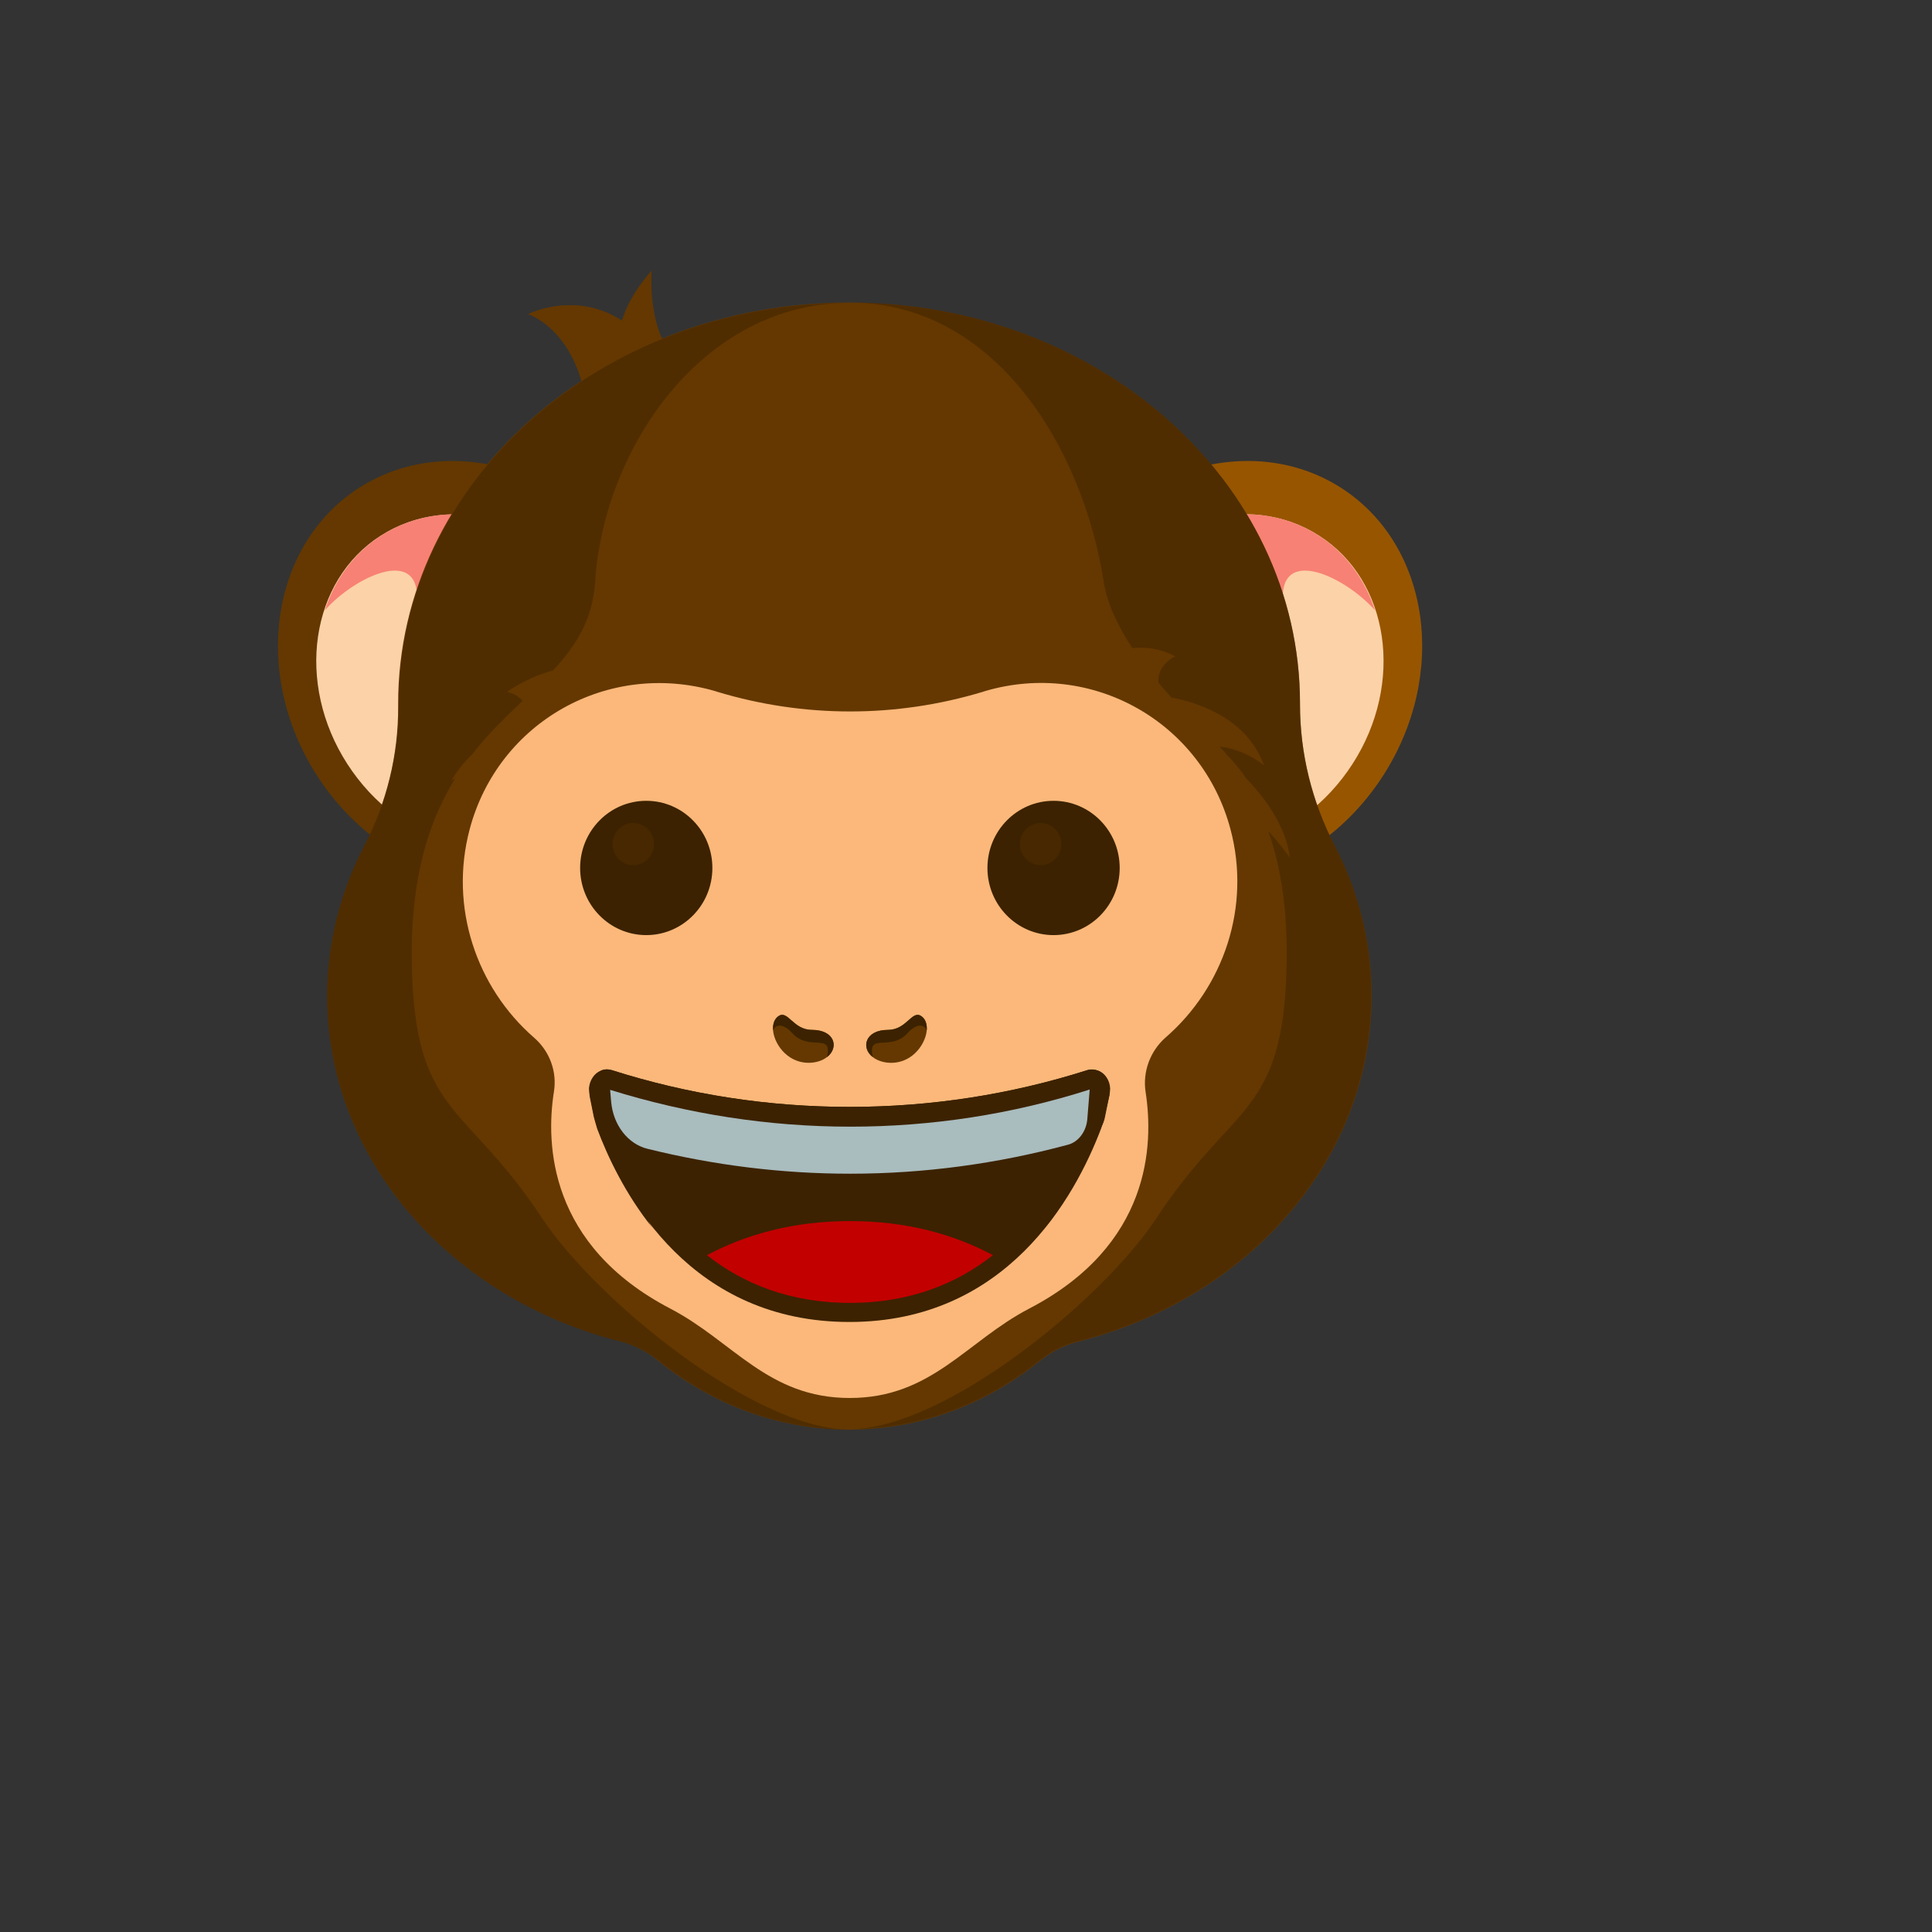 <svg xmlns="http://www.w3.org/2000/svg" version="1.1" xmlns:xlink="http://www.w3.org/1999/xlink" width="100%" height="100%" id="svgWorkerArea" viewBox="-25 -25 625 625" xmlns:idraw="https://idraw.muisca.co" style="background: white;"><rect x="-25" y="-25" width="625" height="625" fill="#333333" stroke="none"/><defs id="defsdoc"><pattern id="patternBool" x="0" y="0" width="10" height="10" patternUnits="userSpaceOnUse" patternTransform="rotate(35)"><circle cx="5" cy="5" r="4" style="stroke: none;fill: #ff000070;"></circle></pattern><radialGradient id="paint0_radial" cx="0" cy="0" r="1" gradientUnits="userSpaceOnUse" gradientTransform="translate(9.396 5.979) rotate(16.809) scale(18.642 17.643)">
<stop stop-color="#975500" id="stopImp-306813837"></stop>
<stop offset="0.278" stop-color="#8E5000" id="stopImp-971496196"></stop>
<stop offset="0.729" stop-color="#764200" id="stopImp-450366588"></stop>
<stop offset="1" stop-color="#643800" id="stopImp-256471012"></stop>
</radialGradient><radialGradient id="paint1_radial" cx="0" cy="0" r="1" gradientUnits="userSpaceOnUse" gradientTransform="translate(8.002 7.895) scale(6.385)">
<stop stop-color="#975500" id="stopImp-471720301"></stop>
<stop offset="0.278" stop-color="#8E5000" id="stopImp-124451033"></stop>
<stop offset="0.729" stop-color="#764200" id="stopImp-294019600"></stop>
<stop offset="1" stop-color="#643800" id="stopImp-204421088"></stop>
</radialGradient><radialGradient id="paint2_radial" cx="0" cy="0" r="1" gradientUnits="userSpaceOnUse" gradientTransform="translate(9.396 5.979) rotate(16.809) scale(18.642 17.643)">
<stop stop-color="#975500" id="stopImp-316445725"></stop>
<stop offset="0.278" stop-color="#8E5000" id="stopImp-668874589"></stop>
<stop offset="0.729" stop-color="#764200" id="stopImp-737796816"></stop>
<stop offset="1" stop-color="#643800" id="stopImp-767847874"></stop>
</radialGradient><radialGradient id="paint3_radial" cx="0" cy="0" r="1" gradientUnits="userSpaceOnUse" gradientTransform="translate(8.916 7.114) scale(4.976)">
<stop stop-color="#3C2200" id="stopImp-758778201"></stop>
<stop offset="1" stop-color="#3C2200" stop-opacity="0" id="stopImp-73859357"></stop>
</radialGradient><linearGradient id="paint4_linear" x1="17.829" y1="9.477" x2="21.208" y2="5.718" gradientUnits="userSpaceOnUse">
<stop stop-color="#643800" id="stopImp-866913905"></stop>
<stop offset="1" stop-color="#975500" id="stopImp-10647890"></stop>
</linearGradient><linearGradient id="paint5_linear" x1="6.156" y1="9.477" x2="2.777" y2="5.718" gradientUnits="userSpaceOnUse">
<stop stop-color="#643800" id="stopImp-278783342"></stop>
<stop offset="1" stop-color="#975500" id="stopImp-964505773"></stop>
</linearGradient><linearGradient id="paint6_linear" x1="18.275" y1="12.247" x2="18.275" y2="4.71" gradientUnits="userSpaceOnUse">
<stop stop-color="#FCD2A8" id="stopImp-146190761"></stop>
<stop offset="1" stop-color="#E36179" id="stopImp-602765628"></stop>
</linearGradient><linearGradient id="paint7_linear" x1="18.828" y1="11.851" x2="18.828" y2="4.823" gradientUnits="userSpaceOnUse">
<stop stop-color="#F78174" id="stopImp-432361734"></stop>
<stop offset="1" stop-color="#E36179" id="stopImp-876027510"></stop>
</linearGradient><linearGradient id="paint8_linear" x1="5.709" y1="12.247" x2="5.709" y2="4.71" gradientUnits="userSpaceOnUse">
<stop stop-color="#FCD2A8" id="stopImp-211089785"></stop>
<stop offset="1" stop-color="#E36179" id="stopImp-466726407"></stop>
</linearGradient><linearGradient id="paint9_linear" x1="5.156" y1="11.851" x2="5.156" y2="4.823" gradientUnits="userSpaceOnUse">
<stop stop-color="#F78174" id="stopImp-710391762"></stop>
<stop offset="1" stop-color="#E36179" id="stopImp-902838537"></stop>
</linearGradient><radialGradient id="paint10_radial" cx="0" cy="0" r="1" gradientUnits="userSpaceOnUse" gradientTransform="translate(3.7 3.827) scale(19.543)">
<stop stop-color="#7A4400" id="stopImp-755406937"></stop>
<stop offset="0.515" stop-color="#713F00" id="stopImp-764291231"></stop>
<stop offset="1" stop-color="#643800" id="stopImp-912150611"></stop>
</radialGradient><radialGradient id="paint11_radial" cx="0" cy="0" r="1" gradientUnits="userSpaceOnUse" gradientTransform="translate(9.163 22.518) scale(17.187)">
<stop stop-color="white" id="stopImp-64008867"></stop>
<stop offset="1" stop-color="white" stop-opacity="0" id="stopImp-63475574"></stop>
</radialGradient><radialGradient id="paint12_radial" cx="0" cy="0" r="1" gradientUnits="userSpaceOnUse" gradientTransform="translate(4.84 16.607) rotate(-105.29) scale(5.275 2.234)">
<stop stop-color="#3C2200" id="stopImp-320401588"></stop>
<stop offset="1" stop-color="#3C2200" stop-opacity="0" id="stopImp-904833035"></stop>
</radialGradient><radialGradient id="paint13_radial" cx="0" cy="0" r="1" gradientUnits="userSpaceOnUse" gradientTransform="translate(19.145 16.612) rotate(-74.71) scale(5.275 2.234)">
<stop stop-color="#3C2200" id="stopImp-642619297"></stop>
<stop offset="1" stop-color="#3C2200" stop-opacity="0" id="stopImp-940326746"></stop>
</radialGradient><radialGradient id="paint14_radial" cx="0" cy="0" r="1" gradientUnits="userSpaceOnUse" gradientTransform="translate(12.077 11.565) scale(10.701)">
<stop stop-color="#975500" id="stopImp-334324245"></stop>
<stop offset="0.278" stop-color="#8E5000" id="stopImp-802334215"></stop>
<stop offset="0.729" stop-color="#764200" id="stopImp-820811068"></stop>
<stop offset="1" stop-color="#643800" id="stopImp-831497644"></stop>
</radialGradient><linearGradient id="paint15_linear" x1="11.992" y1="19.871" x2="11.992" y2="3.987" gradientUnits="userSpaceOnUse">
<stop stop-color="#FBB87A" id="stopImp-166610436"></stop>
<stop offset="0.379" stop-color="#FCD2A8" id="stopImp-148661295"></stop>
<stop offset="1" stop-color="#E89043" id="stopImp-464744505"></stop>
</linearGradient><radialGradient id="paint16_radial" cx="0" cy="0" r="1" gradientUnits="userSpaceOnUse" gradientTransform="translate(15.047 11.959) scale(2.754 2.166)">
<stop stop-color="#975500" stop-opacity="0.6" id="stopImp-594830108"></stop>
<stop offset="1" stop-color="#975500" stop-opacity="0" id="stopImp-715044184"></stop>
</radialGradient><radialGradient id="paint17_radial" cx="0" cy="0" r="1" gradientUnits="userSpaceOnUse" gradientTransform="translate(8.942 11.959) rotate(180) scale(2.754 2.166)">
<stop stop-color="#975500" stop-opacity="0.6" id="stopImp-970003387"></stop>
<stop offset="1" stop-color="#975500" stop-opacity="0" id="stopImp-491305200"></stop>
</radialGradient><radialGradient id="paint18_radial" cx="0" cy="0" r="1" gradientUnits="userSpaceOnUse" gradientTransform="translate(12.034 19.384) rotate(180) scale(3.634 1.989)">
<stop stop-color="#975500" stop-opacity="0.6" id="stopImp-362891390"></stop>
<stop offset="1" stop-color="#975500" stop-opacity="0" id="stopImp-930024153"></stop>
</radialGradient><linearGradient id="paint19_linear" x1="11.992" y1="15.997" x2="11.992" y2="12.671" gradientUnits="userSpaceOnUse">
<stop stop-color="#7A4400" stop-opacity="0" id="stopImp-498574429"></stop>
<stop offset="1" stop-color="#A3541E" id="stopImp-374496431"></stop>
</linearGradient><radialGradient id="paint20_radial" cx="0" cy="0" r="1" gradientUnits="userSpaceOnUse" gradientTransform="translate(8.634 12.007) rotate(91.773) scale(1.108 1.103)">
<stop stop-color="#3C2200" id="stopImp-306322406"></stop>
<stop offset="1" stop-color="#3C2200" id="stopImp-134979237"></stop>
</radialGradient><linearGradient id="paint21_linear" x1="8.127" y1="11.394" x2="8.625" y2="12.477" gradientUnits="userSpaceOnUse">
<stop stop-color="#A3541E" id="stopImp-695283555"></stop>
<stop offset="1" stop-color="#512D00" id="stopImp-575793206"></stop>
</linearGradient><radialGradient id="paint22_radial" cx="0" cy="0" r="1" gradientUnits="userSpaceOnUse" gradientTransform="translate(11.869 16.978) rotate(-8.685) scale(1.483)">
<stop offset="0.001" stop-color="#7A4400" id="stopImp-161675294"></stop>
<stop offset="1" stop-color="#643800" id="stopImp-238712312"></stop>
</radialGradient><radialGradient id="paint23_radial" cx="0" cy="0" r="1" gradientUnits="userSpaceOnUse" gradientTransform="translate(11.979 17.796) scale(5.457 6.21)">
<stop stop-color="#512D00" id="stopImp-212644592"></stop>
<stop offset="0.999" stop-color="#3C2200" id="stopImp-137062936"></stop>
</radialGradient><radialGradient id="paint24_radial" cx="0" cy="0" r="1" gradientUnits="userSpaceOnUse" gradientTransform="translate(12.028 19.073) scale(2.67 0.918)">
<stop offset="0.248" stop-color="#FF0000" id="stopImp-767122116"></stop>
<stop offset="1" stop-color="#C20000" id="stopImp-824667368"></stop>
</radialGradient><linearGradient id="paint25_linear" x1="11.992" y1="20.518" x2="11.992" y2="18.344" gradientUnits="userSpaceOnUse">
<stop stop-color="#3C2200" id="stopImp-442450909"></stop>
<stop offset="1" stop-color="#362501" id="stopImp-658050332"></stop>
</linearGradient><radialGradient id="paint26_radial" cx="0" cy="0" r="1" gradientUnits="userSpaceOnUse" gradientTransform="translate(11.979 16.721) scale(7.361 8.376)">
<stop offset="0.001" stop-color="white" id="stopImp-936817701"></stop>
<stop offset="1" stop-color="#A9BCBE" id="stopImp-541356364"></stop>
</radialGradient><radialGradient id="paint27_radial" cx="0" cy="0" r="1" gradientUnits="userSpaceOnUse" gradientTransform="translate(11.992 13.911) scale(2.106 0.924)">
<stop stop-color="white" id="stopImp-641952423"></stop>
<stop offset="1" stop-color="white" stop-opacity="0" id="stopImp-540246514"></stop>
</radialGradient><radialGradient id="paint28_radial" cx="0" cy="0" r="1" gradientUnits="userSpaceOnUse" gradientTransform="translate(15.46 12.007) rotate(91.773) scale(1.108 1.103)">
<stop stop-color="#3C2200" id="stopImp-543494121"></stop>
<stop offset="1" stop-color="#3C2200" id="stopImp-542789236"></stop>
</radialGradient><linearGradient id="paint29_linear" x1="14.953" y1="11.394" x2="15.451" y2="12.477" gradientUnits="userSpaceOnUse">
<stop stop-color="#A3541E" id="stopImp-647175998"></stop>
<stop offset="1" stop-color="#512D00" id="stopImp-721631877"></stop>
</linearGradient><linearGradient id="paint30_linear" x1="11.273" y1="15.702" x2="11.149" y2="14.494" gradientUnits="userSpaceOnUse">
<stop offset="0.001" stop-color="#3C2200" id="stopImp-347335219"></stop>
<stop offset="0.5" stop-color="#512D00" id="stopImp-623833793"></stop>
<stop offset="1" stop-color="#3C2200" id="stopImp-476955144"></stop>
</linearGradient><radialGradient id="paint31_radial" cx="0" cy="0" r="1" gradientUnits="userSpaceOnUse" gradientTransform="translate(12.124 16.993) rotate(-171.315) scale(1.483)">
<stop offset="0.001" stop-color="#7A4400" id="stopImp-510549076"></stop>
<stop offset="1" stop-color="#643800" id="stopImp-153915203"></stop>
</radialGradient><linearGradient id="paint32_linear" x1="12.711" y1="15.702" x2="12.836" y2="14.494" gradientUnits="userSpaceOnUse">
<stop offset="0.001" stop-color="#3C2200" id="stopImp-756128702"></stop>
<stop offset="0.5" stop-color="#512D00" id="stopImp-342560317"></stop>
<stop offset="1" stop-color="#3C2200" id="stopImp-572824122"></stop>
</linearGradient><linearGradient id="paint33_linear" x1="7.612" y1="22.39" x2="7.612" y2="-4.362" gradientUnits="userSpaceOnUse">
<stop stop-color="#3C2200" id="stopImp-28912451"></stop>
<stop offset="1" stop-color="#3C2200" stop-opacity="0" id="stopImp-325959440"></stop>
</linearGradient><linearGradient id="paint34_linear" x1="16.359" y1="22.39" x2="16.359" y2="-4.362" gradientUnits="userSpaceOnUse">
<stop stop-color="#3C2200" id="stopImp-665071414"></stop>
<stop offset="1" stop-color="#3C2200" stop-opacity="0" id="stopImp-422320527"></stop>
</linearGradient></defs><g id="fileImp-932806391" class="cosito"><path id="pathImp-58319917" fill="url(#paint0_radial)" class="grouped" d="M165.428 114.985C164.986 82.679 145.912 76.614 145.912 76.614 145.912 76.614 171.603 63.603 189.355 93.043"></path><path id="pathImp-614779564" fill="url(#paint1_radial)" class="grouped" d="M165.428 114.985C164.986 82.679 145.912 76.614 145.912 76.614 145.912 76.614 171.603 63.603 189.355 93.043"></path><path id="pathImp-489862434" fill="url(#paint2_radial)" class="grouped" d="M174.136 102.966C173.916 85.986 173.916 76.172 185.824 62.5 185.824 62.499 183.84 84.772 196.19 93.484 208.539 102.195 174.136 102.966 174.136 102.966 174.136 102.966 174.136 102.966 174.136 102.966"></path><path id="pathImp-137443633" fill="url(#paint3_radial)" opacity="0.5" class="grouped" d="M174.136 102.966C173.916 85.986 173.916 76.172 185.824 62.5 185.824 62.499 183.84 84.772 196.19 93.484 208.539 102.195 174.136 102.966 174.136 102.966 174.136 102.966 174.136 102.966 174.136 102.966"></path><path id="pathImp-773714613" fill="url(#paint4_linear)" class="grouped" d="M318.583 159.089C297.413 192.057 303.478 233.736 332.146 252.15 360.814 270.564 401.279 258.767 422.45 225.908 443.62 192.939 437.555 151.26 408.887 132.847 380.22 114.434 339.754 126.121 318.583 159.089 318.583 159.09 318.583 159.09 318.583 159.089"></path><path id="pathImp-551565099" fill="url(#paint5_linear)" class="grouped" d="M181.417 159.089C202.588 192.057 196.523 233.736 167.856 252.15 139.186 270.564 98.721 258.767 77.551 225.908 56.38 193.051 62.444 151.26 91.112 132.847 119.78 114.434 160.247 126.121 181.417 159.089 181.417 159.09 181.417 159.09 181.417 159.089"></path><path id="pathImp-629489053" fill="url(#paint6_linear)" class="grouped" d="M329.938 169.123C313.068 195.255 317.919 228.443 340.744 242.998 363.567 257.663 395.654 248.291 412.525 222.159 429.395 196.026 424.542 162.838 401.719 148.284 378.894 133.62 346.697 142.992 329.938 169.123 329.938 169.122 329.938 169.122 329.938 169.123"></path><path id="pathImp-849972839" fill="url(#paint7_linear)" class="grouped" d="M401.613 148.282C410.543 154.016 416.608 162.616 419.805 172.429 409.771 161.072 386.616 150.266 390.365 172.65 394.445 197.79 383.089 206.83 400.289 236.05 397.312 238.587 394.224 240.793 390.917 242.666 388.932 242.336 387.498 241.894 387.498 241.894 387.498 241.894 343.835 153.796 343.835 153.795 361.146 139.903 384.191 137.035 401.613 148.282 401.613 148.283 401.613 148.283 401.613 148.282"></path><path id="pathImp-857791499" fill="url(#paint8_linear)" class="grouped" d="M169.951 169.121C186.821 195.253 181.969 228.441 159.145 242.996 136.32 257.661 104.235 248.289 87.365 222.157 70.495 196.024 75.346 162.836 98.171 148.282 120.994 133.728 153.191 142.99 169.951 169.121 169.951 169.122 169.951 169.122 169.951 169.121"></path><path id="pathImp-241630822" fill="url(#paint9_linear)" class="grouped" d="M98.279 148.282C89.349 154.016 83.284 162.616 80.087 172.429 90.12 161.072 113.275 150.266 109.526 172.65 105.447 197.79 116.803 206.83 99.602 236.05 102.58 238.587 105.667 240.793 108.974 242.666 110.96 242.336 112.394 241.894 112.394 241.894 112.394 241.894 156.166 153.796 156.166 153.795 138.746 139.903 115.811 137.035 98.279 148.282 98.279 148.283 98.279 148.283 98.279 148.282"></path><path id="pathImp-239455444" fill="url(#paint10_radial)" class="grouped" d="M418.701 297.136C418.701 279.716 414.4 263.286 406.682 248.401 399.406 234.288 395.546 218.741 395.546 202.863 395.546 202.753 395.546 202.643 395.546 202.532 395.546 130.862 330.27 72.865 249.67 72.864 169.179 72.865 103.793 130.972 103.793 202.642 103.793 202.863 103.793 203.193 103.793 203.414 103.903 219.291 100.044 234.728 92.768 248.843 85.159 263.618 80.858 279.936 80.858 297.246 80.858 350.283 120.884 395.049 175.684 408.942 180.095 410.044 184.284 412.25 187.813 415.117 205.233 429.23 226.625 437.5 249.67 437.5 272.715 437.5 293.994 429.23 311.416 415.227 315.056 412.36 319.135 410.156 323.656 409.052 378.566 395.159 418.701 350.283 418.701 297.136 418.701 297.136 418.701 297.136 418.701 297.136"></path><path id="pathImp-468244250" fill="url(#paint11_radial)" opacity="0.15" class="grouped" d="M418.701 297.136C418.701 279.716 414.4 263.286 406.682 248.401 399.406 234.288 395.546 218.741 395.546 202.863 395.546 202.753 395.546 202.643 395.546 202.532 395.546 130.862 330.27 72.865 249.67 72.864 169.179 72.865 103.793 130.972 103.793 202.642 103.793 202.863 103.793 203.193 103.793 203.414 103.903 219.291 100.044 234.728 92.768 248.843 85.159 263.618 80.858 279.936 80.858 297.246 80.858 350.283 120.884 395.049 175.684 408.942 180.095 410.044 184.284 412.25 187.813 415.117 205.233 429.23 226.625 437.5 249.67 437.5 272.715 437.5 293.994 429.23 311.416 415.227 315.056 412.36 319.135 410.156 323.656 409.052 378.566 395.159 418.701 350.283 418.701 297.136 418.701 297.136 418.701 297.136 418.701 297.136"></path><path id="pathImp-49003872" fill="url(#paint12_radial)" opacity="0.5" class="grouped" d="M418.701 297.136C418.701 279.716 414.4 263.286 406.682 248.401 399.406 234.288 395.546 218.741 395.546 202.863 395.546 202.753 395.546 202.643 395.546 202.532 395.546 130.862 330.27 72.865 249.67 72.864 169.179 72.865 103.793 130.972 103.793 202.642 103.793 202.863 103.793 203.193 103.793 203.414 103.903 219.291 100.044 234.728 92.768 248.843 85.159 263.618 80.858 279.936 80.858 297.246 80.858 350.283 120.884 395.049 175.684 408.942 180.095 410.044 184.284 412.25 187.813 415.117 205.233 429.23 226.625 437.5 249.67 437.5 272.715 437.5 293.994 429.23 311.416 415.227 315.056 412.36 319.135 410.156 323.656 409.052 378.566 395.159 418.701 350.283 418.701 297.136 418.701 297.136 418.701 297.136 418.701 297.136"></path><path id="pathImp-256458548" fill="url(#paint13_radial)" opacity="0.5" class="grouped" d="M80.966 297.136C80.966 279.716 85.267 263.286 92.986 248.401 100.262 234.288 104.121 218.741 104.121 202.863 104.121 202.753 104.121 202.643 104.121 202.532 104.121 130.862 169.397 72.865 249.998 72.864 330.6 72.865 395.874 130.972 395.874 202.532 395.874 202.753 395.874 203.083 395.874 203.304 395.764 219.181 399.623 234.618 406.902 248.731 414.508 263.508 418.809 279.826 418.809 297.136 418.809 350.173 378.784 394.939 323.984 408.832 319.573 409.934 315.384 412.139 311.854 415.007 294.434 429.12 273.043 437.39 249.998 437.39 226.953 437.39 205.673 429.12 188.251 415.117 184.614 412.25 180.533 410.044 176.014 408.942 121.102 395.159 80.966 350.283 80.966 297.136 80.966 297.136 80.966 297.136 80.966 297.136"></path><path id="pathImp-325900926" fill="url(#paint14_radial)" class="grouped" d="M196.631 180.7C212.068 171.88 229.71 182.355 229.71 182.354 229.71 182.355 224.747 168.572 215.927 164.161 215.927 164.161 240.736 165.815 246.249 181.252 246.249 181.251 258.93 175.739 252.865 166.918 252.865 166.919 264.443 166.367 270.507 180.7 276.572 195.035 305.24 179.598 305.24 179.598 305.24 179.598 306.012 170.556 301.601 167.91 301.601 167.91 323.984 170.446 329.938 188.088 329.938 188.088 342.838 180.7 355.299 187.316 355.299 187.316 346.147 191.505 351.66 200.217 351.66 200.217 376.91 202.423 383.967 222.601 383.967 222.601 376.579 215.984 366.325 216.316 366.325 216.316 389.81 232.524 392.457 252.37 392.457 252.37 385.069 242.116 378.454 237.265 378.454 237.265 389.81 255.789 383.635 272.99 383.635 272.99 382.533 256.339 374.483 249.393 366.435 242.446 144.809 217.418 129.592 240.573 114.375 263.728 116.691 272.99 116.691 272.99 116.691 272.99 114.487 240.903 127.386 228.113 127.386 228.113 126.285 224.806 121.102 227.341 121.102 227.341 128.49 213.339 143.485 210.802 143.485 210.801 149.55 201.651 139.074 198.673 139.074 198.674 156.386 186.214 170.279 192.499 170.279 192.499 180.975 174.857 192.662 168.572 192.772 168.572 187.699 181.362 196.631 180.7 196.631 180.7 196.631 180.7 196.631 180.7"></path><path id="pathImp-699993447" fill="url(#paint15_linear)" class="grouped" d="M373.051 243.22C363.789 208.488 328.175 188.42 293.662 198.565 293.442 198.676 293.222 198.676 293.001 198.785 264.885 207.276 235.113 207.276 206.997 198.785 206.777 198.676 206.555 198.676 206.335 198.565 171.713 188.532 136.208 208.488 126.947 243.22 120.222 268.471 129.152 294.493 147.786 310.701 152.749 315 155.284 321.617 154.183 328.234 151.535 345.102 152.527 377.851 191.89 398.358 212.18 408.944 223.426 427.248 249.89 427.248 276.352 427.248 287.598 408.944 307.887 398.358 347.361 377.851 348.243 345.214 345.597 328.234 344.603 321.617 347.141 315 351.992 310.701 370.846 294.383 379.778 268.361 373.051 243.22 373.051 243.22 373.051 243.22 373.051 243.22"></path><path id="pathImp-661043320" fill="url(#paint16_radial)" class="grouped" d="M373.051 243.22C363.789 208.488 328.175 188.42 293.662 198.565 293.442 198.676 293.222 198.676 293.001 198.785 264.885 207.276 235.113 207.276 206.997 198.785 206.777 198.676 206.555 198.676 206.335 198.565 171.713 188.532 136.208 208.488 126.947 243.22 120.222 268.471 129.152 294.493 147.786 310.701 152.749 315 155.284 321.617 154.183 328.234 151.535 345.102 152.527 377.851 191.89 398.358 212.18 408.944 223.426 427.248 249.89 427.248 276.352 427.248 287.598 408.944 307.887 398.358 347.361 377.851 348.243 345.214 345.597 328.234 344.603 321.617 347.141 315 351.992 310.701 370.846 294.383 379.778 268.361 373.051 243.22 373.051 243.22 373.051 243.22 373.051 243.22"></path><path id="pathImp-400341926" fill="url(#paint17_radial)" class="grouped" d="M126.838 243.22C136.1 208.488 171.715 188.42 206.225 198.565 206.447 198.676 206.667 198.676 206.887 198.785 235.005 207.276 264.775 207.276 292.892 198.785 293.113 198.676 293.332 198.676 293.554 198.565 328.175 188.532 363.679 208.488 372.941 243.22 379.668 268.471 370.738 294.493 352.102 310.701 347.141 315 344.605 321.617 345.707 328.234 348.354 345.102 347.361 377.851 307.997 398.358 287.71 408.944 276.462 427.248 250 427.248 223.537 427.248 212.29 408.944 192.002 398.358 152.529 377.851 151.647 345.214 154.292 328.234 155.284 321.617 152.749 315 147.898 310.701 129.152 294.383 120.112 268.361 126.838 243.22 126.838 243.22 126.838 243.22 126.838 243.22"></path><path id="pathImp-137213459" fill="url(#paint18_radial)" class="grouped" d="M126.838 243.22C136.1 208.488 171.715 188.42 206.225 198.565 206.447 198.676 206.667 198.676 206.887 198.785 235.005 207.276 264.775 207.276 292.892 198.785 293.113 198.676 293.332 198.676 293.554 198.565 328.175 188.532 363.679 208.488 372.941 243.22 379.668 268.471 370.738 294.493 352.102 310.701 347.141 315 344.605 321.617 345.707 328.234 348.354 345.102 347.361 377.851 307.997 398.358 287.71 408.944 276.462 427.248 250 427.248 223.537 427.248 212.29 408.944 192.002 398.358 152.529 377.851 151.647 345.214 154.292 328.234 155.284 321.617 152.749 315 147.898 310.701 129.152 294.383 120.112 268.361 126.838 243.22 126.838 243.22 126.838 243.22 126.838 243.22"></path><path id="pathImp-912608108" fill="url(#paint19_linear)" class="grouped" d="M250.004 325.137C286.942 325.137 286.17 300.548 274.48 297.021 262.793 293.491 260.147 303.305 250.004 303.305 239.86 303.305 237.102 293.491 225.525 297.021 213.947 300.548 213.066 325.137 250.004 325.137 250.004 325.137 250.004 325.137 250.004 325.137"></path><path id="pathImp-783252836" fill="url(#paint20_radial)" class="grouped" d="M184.064 277.505C195.877 277.505 205.453 267.78 205.453 255.784 205.453 243.787 195.877 234.062 184.064 234.062 172.249 234.062 162.673 243.787 162.673 255.784 162.673 267.78 172.249 277.505 184.064 277.505 184.064 277.505 184.064 277.505 184.064 277.505"></path><path id="pathImp-665681903" fill="url(#paint21_linear)" opacity="0.5" class="grouped" d="M179.871 254.894C183.585 254.894 186.598 251.834 186.598 248.058 186.598 244.283 183.585 241.223 179.871 241.223 176.157 241.223 173.144 244.283 173.144 248.058 173.144 251.834 176.157 254.894 179.871 254.894 179.871 254.894 179.871 254.894 179.871 254.894"></path><path id="pathImp-292815823" fill="url(#paint22_radial)" class="grouped" d="M237.65 308.158C231.586 308.158 229.932 301.762 226.955 303.637 223.426 305.843 225.079 312.789 229.71 316.426 234.341 320.066 240.076 318.964 242.501 316.978 246.471 314.001 245.147 308.158 237.65 308.158 237.65 308.158 237.65 308.158 237.65 308.158"></path><path id="pathImp-789675136" fill="url(#paint23_radial)" class="grouped" d="M333.91 329.333C334.02 328.562 334.13 327.79 334.13 327.13 334.02 324.592 332.586 322.277 330.38 321.395 329.279 320.955 327.955 320.843 326.853 321.175 301.935 329.113 276.022 333.083 249.89 333.083 223.757 333.083 197.847 329.113 172.927 321.175 171.715 320.843 170.501 320.843 169.399 321.395 167.304 322.277 165.87 324.483 165.65 327.018 165.65 327.902 165.76 328.784 165.87 329.665 165.87 329.665 167.194 336.17 167.194 336.17 167.526 337.384 167.856 338.707 168.297 340.029 176.788 362.744 199.059 402.658 249.78 402.658 300.391 402.658 322.662 362.634 331.264 339.919 331.704 338.707 332.036 337.494 332.256 336.392 332.256 336.392 333.91 329.333 333.91 329.333 333.91 329.333 333.91 329.333 333.91 329.333"></path><path id="pathImp-259131164" fill="url(#paint24_radial)" class="grouped" d="M250 396.481C269.627 396.481 284.732 390.086 296.2 381.044 283.63 374.318 268.304 370.019 250 370.019 231.698 370.019 216.371 374.318 203.69 381.044 215.157 390.086 230.264 396.481 250 396.481 250 396.481 250 396.481 250 396.481"></path><path id="pathImp-483364218" fill="url(#paint25_linear)" class="grouped" d="M332.478 336.28C332.478 336.28 333.802 329.665 333.802 329.665 333.911 328.673 334.022 327.79 334.022 327.018 333.802 324.592 332.478 322.277 330.272 321.395 329.171 320.955 327.847 320.843 326.745 321.175 301.825 329.113 275.914 333.083 249.782 333.083 223.649 333.083 197.739 329.113 172.818 321.175 171.607 320.843 170.393 320.843 169.291 321.395 167.196 322.277 165.762 324.483 165.542 327.018 165.542 327.79 165.652 328.673 165.762 329.665 165.762 329.665 167.086 336.28 167.086 336.28 167.416 337.494 167.748 338.707 168.187 340.139 171.607 349.291 177.339 361.31 186.161 372.336 177.891 361.091 188.145 354.916 206.339 357.341 224.641 359.877 249.562 359.877 249.562 359.877 249.562 359.877 274.48 359.767 292.784 357.341 311.087 354.804 321.342 361.091 312.962 372.336 321.782 361.31 327.517 349.291 330.934 340.139 331.816 338.707 332.258 337.494 332.478 336.28 332.478 336.28 332.478 336.28 332.478 336.28"></path><path id="pathImp-710896676" fill="url(#paint26_radial)" class="grouped" d="M250.002 339.477C223.649 339.477 197.627 335.398 172.376 327.57 172.376 327.57 172.708 331.429 172.708 331.429 173.37 338.927 178.111 345.102 184.506 346.646 205.897 351.938 227.839 354.694 250.002 354.694 273.819 354.694 297.525 351.497 320.459 345.322 323.878 344.44 326.413 341.021 326.743 337.052 326.743 337.052 327.515 327.46 327.515 327.46 302.376 335.508 276.244 339.477 250.002 339.477 250.002 339.477 250.002 339.477 250.002 339.477"></path><path id="pathImp-592175406" fill="url(#paint27_radial)" opacity="0.5" class="grouped" d="M225.411 297.015C236.989 293.488 239.746 303.3 249.89 303.3 260.034 303.3 262.791 293.488 274.368 297.015 277.896 298.119 280.543 301.206 281.203 304.955 281.203 304.955 281.425 304.955 281.425 304.955 281.425 304.955 277.344 280.586 249.78 280.586 222.214 280.586 218.135 304.955 218.135 304.955 218.135 304.955 218.355 305.065 218.355 305.065 219.346 301.206 221.884 298.119 225.411 297.015 225.411 297.015 225.411 297.015 225.411 297.015"></path><path id="pathImp-409933363" fill="url(#paint28_radial)" class="grouped" d="M315.827 277.505C327.64 277.505 337.219 267.78 337.219 255.784 337.219 243.787 327.64 234.062 315.827 234.062 304.013 234.062 294.436 243.787 294.436 255.784 294.436 267.78 304.013 277.505 315.827 277.505 315.827 277.505 315.827 277.505 315.827 277.505"></path><path id="pathImp-811497234" fill="url(#paint29_linear)" opacity="0.5" class="grouped" d="M311.635 254.894C315.349 254.894 318.361 251.834 318.361 248.058 318.361 244.283 315.349 241.223 311.635 241.223 307.92 241.223 304.908 244.283 304.908 248.058 304.908 251.834 307.92 254.894 311.635 254.894 311.635 254.894 311.635 254.894 311.635 254.894"></path><path id="pathImp-421354031" fill="url(#paint30_linear)" class="grouped" d="M237.652 308.168C231.588 308.168 229.934 301.771 226.957 303.647 225.523 304.529 224.971 306.292 225.083 308.278 226.405 305.521 229.382 307.064 231.146 309.05 236.661 315.444 244.489 308.718 242.503 316.988 246.472 314.011 245.151 308.168 237.652 308.168 237.652 308.168 237.652 308.168 237.652 308.168"></path><path id="pathImp-60718020" fill="url(#paint31_radial)" class="grouped" d="M262.235 308.168C268.3 308.168 269.954 301.771 272.931 303.647 276.458 305.852 274.805 312.799 270.174 316.436 265.543 320.075 259.81 318.974 257.384 316.988 253.415 314.011 254.847 308.168 262.235 308.168 262.235 308.168 262.235 308.168 262.235 308.168"></path><path id="pathImp-577817197" fill="url(#paint32_linear)" class="grouped" d="M262.235 308.168C268.3 308.168 269.954 301.771 272.931 303.647 274.365 304.529 274.915 306.292 274.805 308.278 273.483 305.521 270.505 307.064 268.74 309.05 263.227 315.444 255.399 308.718 257.384 316.988 253.415 314.011 254.847 308.168 262.235 308.168 262.235 308.168 262.235 308.168 262.235 308.168"></path><path id="pathImp-698120139" fill="url(#paint33_linear)" opacity="0.5" class="grouped" d="M150.323 369.021C126.728 333.075 110.52 335.832 108.424 292.72 106.881 261.404 113.275 241.449 122.207 226.894 121.876 227.004 121.436 227.224 121.104 227.444 121.104 227.444 123.309 223.255 127.72 219.065 132.903 212.339 138.636 206.936 144.039 201.754 143.157 200.542 141.613 199.548 139.078 198.777 139.078 198.776 145.582 194.035 153.853 191.94 161.239 184.001 166.752 175.511 167.524 163.272 170.281 120.271 202.036 72.967 249.89 72.968 169.399 72.857 104.013 130.965 104.013 202.636 104.013 202.747 104.013 202.857 104.013 202.967 104.013 218.844 100.264 234.39 92.878 248.505 85.159 263.28 80.858 279.818 80.858 297.241 80.858 350.387 121.104 395.263 175.904 409.046 180.425 410.148 184.504 412.354 188.143 415.221 205.565 429.224 226.845 437.494 249.89 437.494 218.906 437.382 167.636 395.263 150.323 369.021 150.323 369.021 150.323 369.021 150.323 369.021"></path><path id="pathImp-824477618" fill="url(#paint34_linear)" opacity="0.5" class="grouped" d="M406.684 248.401C399.407 234.288 395.548 218.741 395.548 202.863 395.548 202.753 395.548 202.643 395.548 202.532 395.548 130.862 330.272 72.865 249.672 72.864 297.413 72.865 325.421 120.607 332.036 163.168 333.14 170.446 336.777 177.722 341.298 184.67 345.489 184.229 350.34 184.781 355.191 187.316 355.191 187.316 349.126 190.072 349.788 195.916 351.222 197.57 352.546 199.114 353.979 200.657 360.484 201.871 378.126 206.392 383.859 222.601 383.859 222.601 378.016 217.418 369.526 216.536 370.518 217.528 371.289 218.41 371.731 219.071 375.039 222.269 377.134 225.356 378.016 226.68 384.301 233.184 391.027 242.336 392.239 252.37 392.239 252.37 389.262 248.181 385.293 243.88 389.704 256.339 392.019 272.108 391.027 292.725 388.932 335.838 372.723 333.083 349.126 369.027 331.816 395.379 280.655 437.39 249.56 437.39 272.605 437.39 293.886 429.12 311.307 415.117 314.946 412.25 319.025 410.044 323.546 408.942 378.346 395.159 418.591 350.393 418.591 297.136 418.703 279.716 414.402 263.286 406.684 248.401 406.684 248.401 406.684 248.401 406.684 248.401"></path></g></svg>